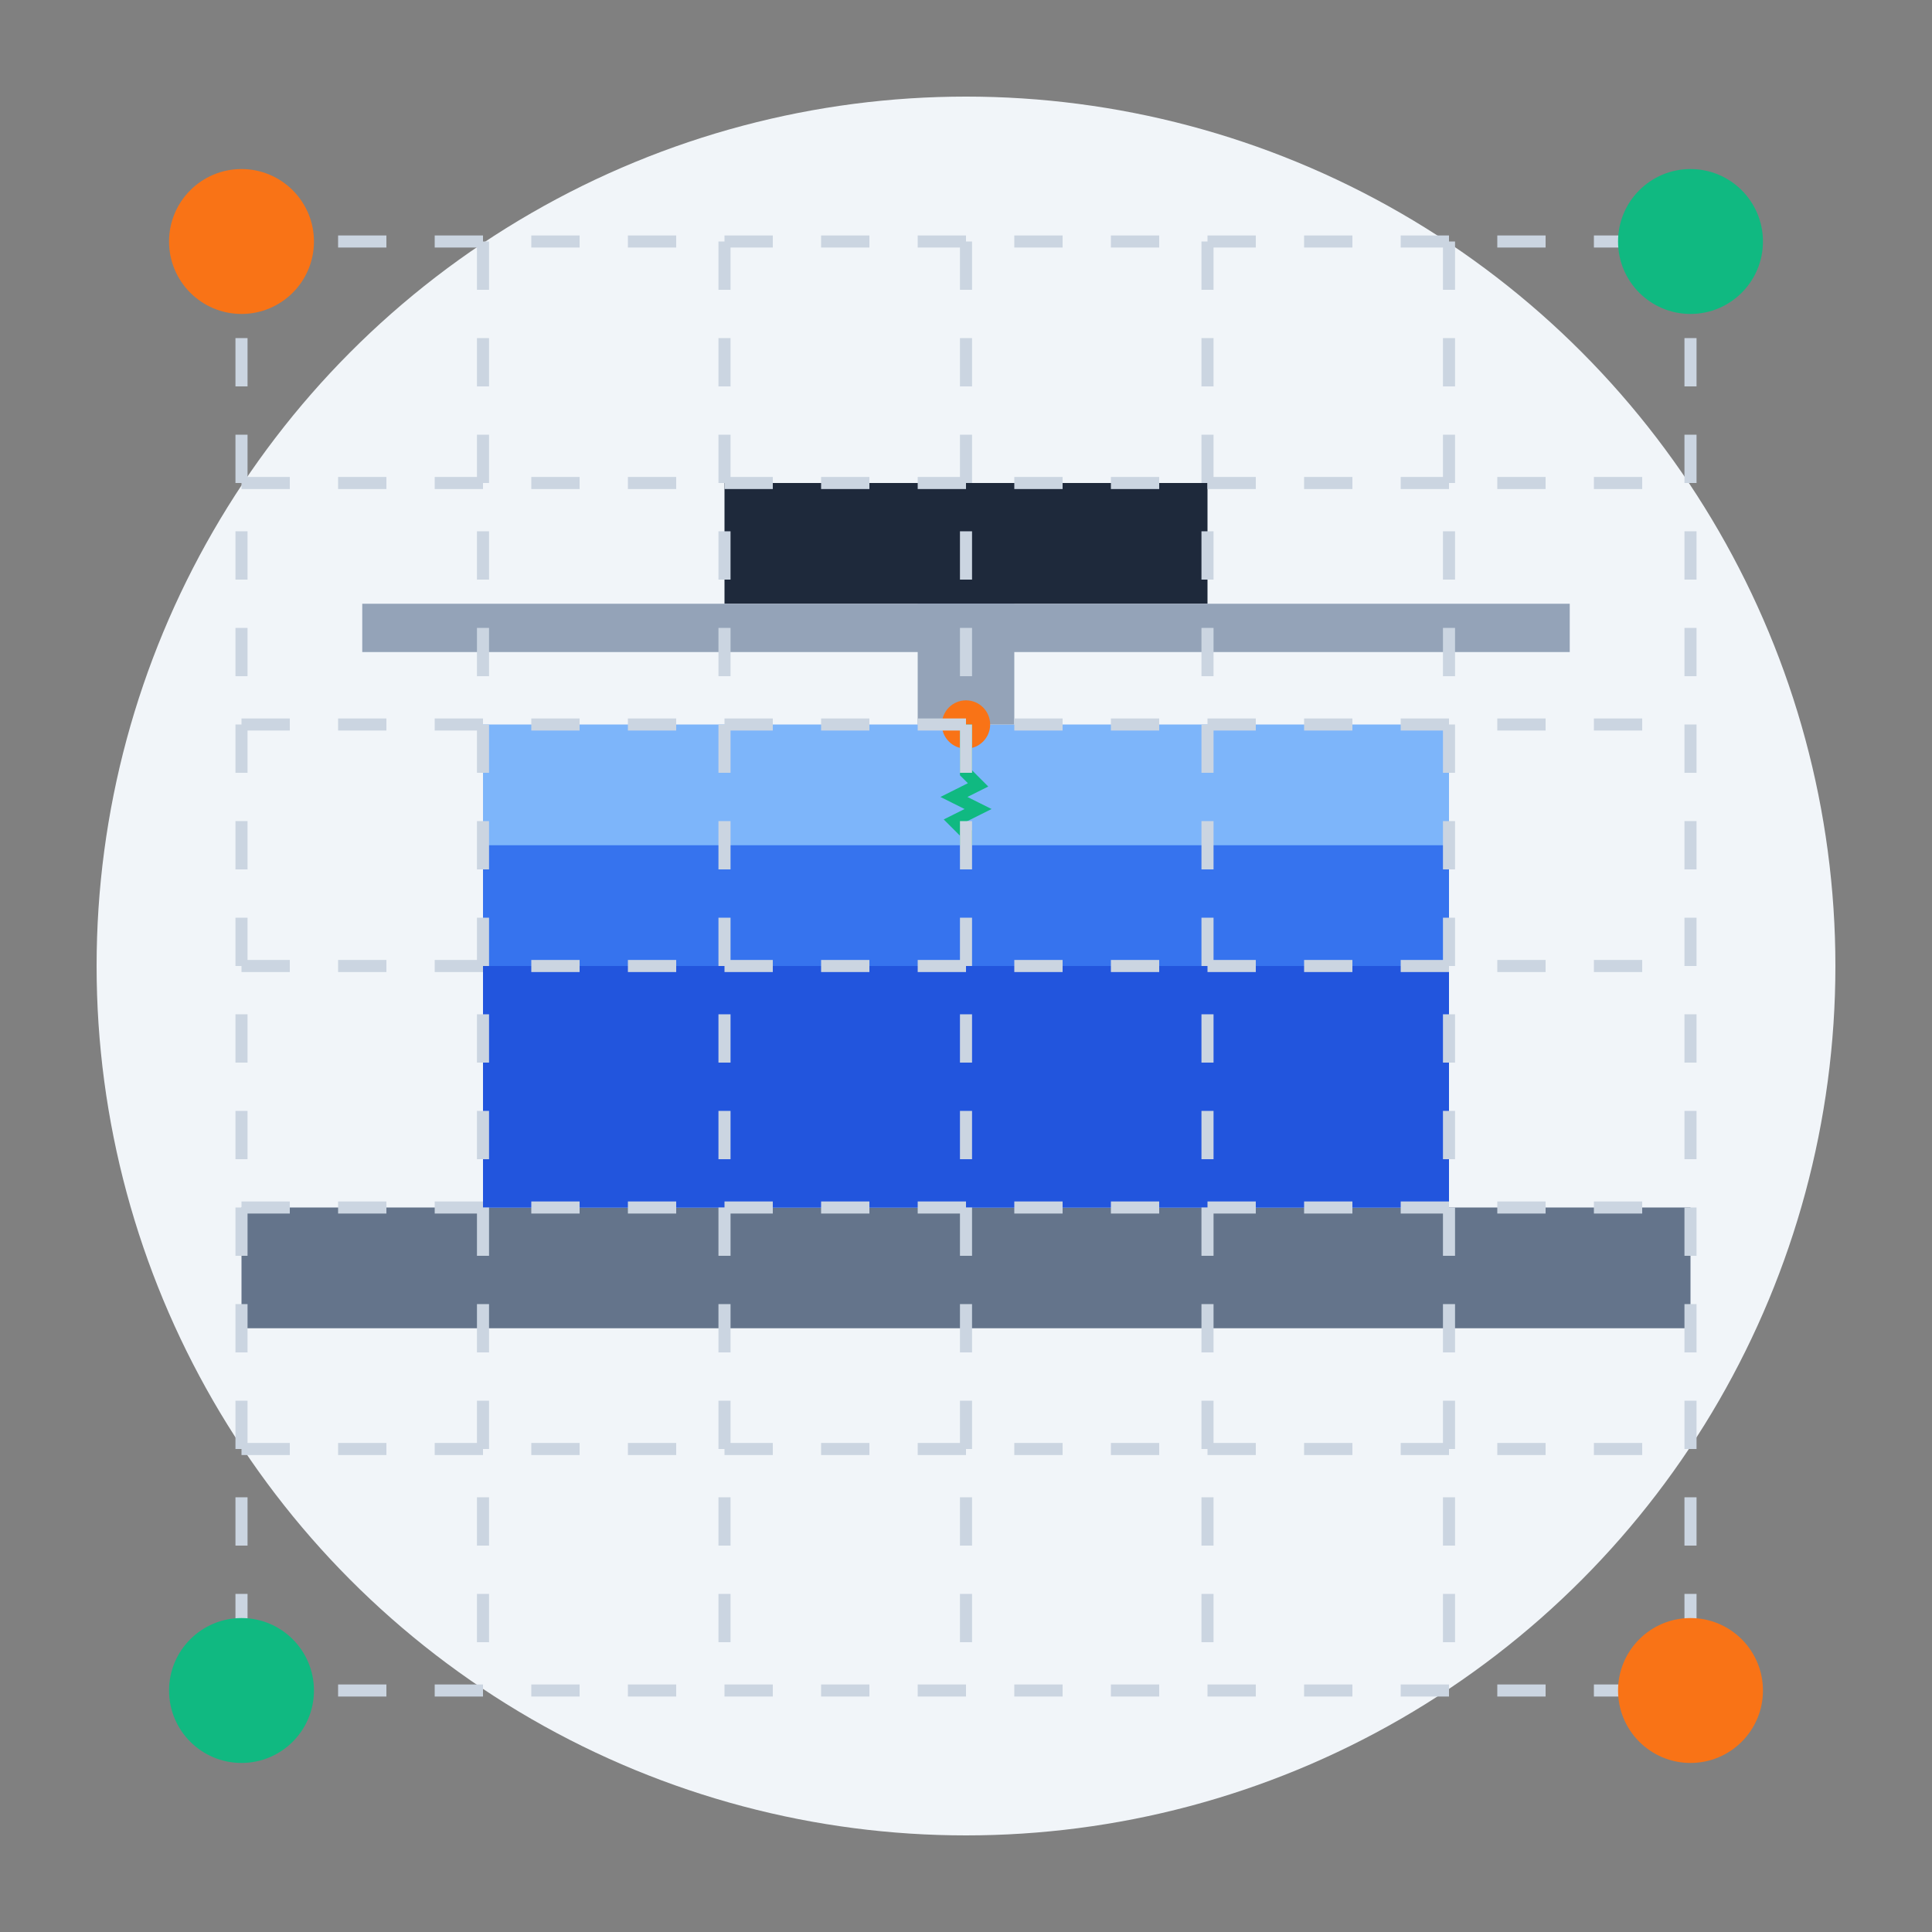 <svg xmlns="http://www.w3.org/2000/svg" width="80" height="80" viewBox="0 0 80 80">
  <rect x="0" y="0" width="80" height="80" fill="#808080" stroke="none"/>
  <circle cx="40" cy="40" r="36" fill="#f1f5f9"/>
  
  <!-- 3D Printer Building Layer -->
  <g transform="translate(40, 40)">
    <!-- Print Bed -->
    <rect x="-30" y="10" width="60" height="5" fill="#64748b"/>
    
    <!-- Printed Layers -->
    <g>
      <rect x="-20" y="-10" width="40" height="20" fill="#60a5fa" fill-opacity="0.8"/>
      <rect x="-20" y="-5" width="40" height="15" fill="#2563eb" fill-opacity="0.8"/>
      <rect x="-20" y="0" width="40" height="10" fill="#1d4ed8" fill-opacity="0.8"/>
    </g>
    
    <!-- Print head -->
    <g transform="translate(0, -15)">
      <rect x="-10" y="-5" width="20" height="5" fill="#1e293b"/>
      <rect x="-2" y="0" width="4" height="5" fill="#94a3b8"/>
      <!-- Nozzle tip -->
      <circle cx="0" cy="5" r="1" fill="#f97316"/>
      <!-- Filament coming out -->
      <path d="M0,5 L0,7 L0.5,7.5 L-0.5,8 L0.5,8.5 L-0.5,9 L0,9.5 L0,10" stroke="#10b981" stroke-width="0.5" fill="none"/>
    </g>
    
    <!-- X-axis Rail -->
    <rect x="-25" y="-15" width="50" height="2" fill="#94a3b8"/>
  </g>
  
  <!-- Tech Elements -->
  <g>
    <!-- Digital Grid Lines -->
    <g stroke="#cbd5e1" stroke-width="0.5" stroke-dasharray="2,2">
      <line x1="10" y1="10" x2="10" y2="70"/>
      <line x1="20" y1="10" x2="20" y2="70"/>
      <line x1="30" y1="10" x2="30" y2="70"/>
      <line x1="40" y1="10" x2="40" y2="70"/>
      <line x1="50" y1="10" x2="50" y2="70"/>
      <line x1="60" y1="10" x2="60" y2="70"/>
      <line x1="70" y1="10" x2="70" y2="70"/>
      
      <line x1="10" y1="10" x2="70" y2="10"/>
      <line x1="10" y1="20" x2="70" y2="20"/>
      <line x1="10" y1="30" x2="70" y2="30"/>
      <line x1="10" y1="40" x2="70" y2="40"/>
      <line x1="10" y1="50" x2="70" y2="50"/>
      <line x1="10" y1="60" x2="70" y2="60"/>
      <line x1="10" y1="70" x2="70" y2="70"/>
    </g>
    
    <!-- Tech Circles -->
    <circle cx="70" cy="10" r="3" fill="#10b981"/>
    <circle cx="10" cy="70" r="3" fill="#10b981"/>
    <circle cx="70" cy="70" r="3" fill="#f97316"/>
    <circle cx="10" cy="10" r="3" fill="#f97316"/>
  </g>
</svg>
